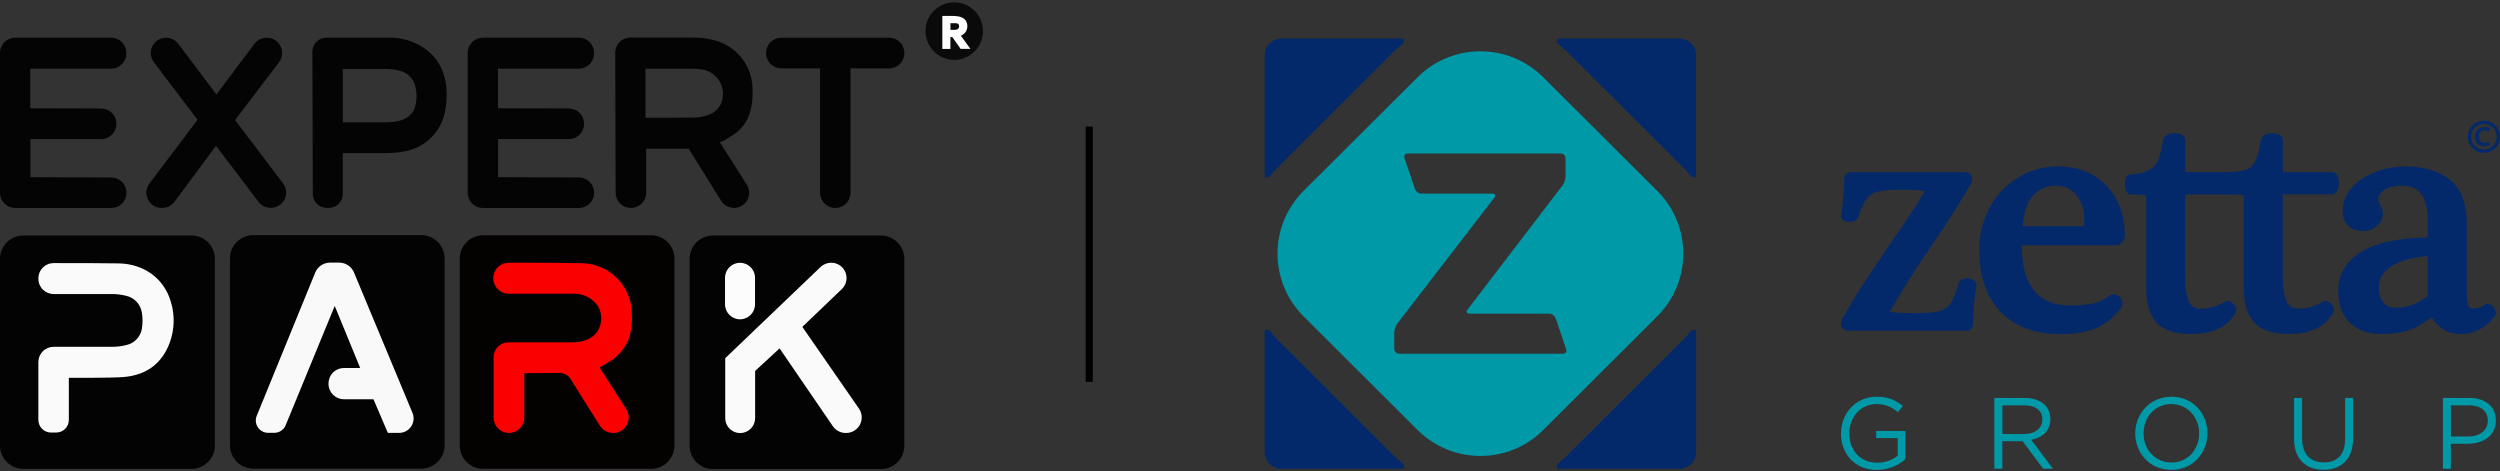<?xml version="1.0" encoding="UTF-8"?> <svg xmlns="http://www.w3.org/2000/svg" width="700" height="132" viewBox="0 0 700 132" fill="none"><rect x="0" y="0" width="700" height="132" fill="#333333" stroke="none"/><g clip-path="url(#clip0_3768_4511)"><path d="M517.493 92.611C516.558 92.611 515.838 92.106 515.578 91.279C515.363 90.574 515.517 89.809 516.053 88.905C517.738 85.857 519.623 82.733 521.63 79.67C523.637 76.592 525.675 73.559 527.712 70.573C529.765 67.602 531.757 64.677 533.703 61.797C535.587 58.995 537.365 56.207 538.958 53.542C538.927 53.542 538.897 53.527 538.866 53.512C538.498 53.42 537.778 53.297 536.476 53.221C535.373 53.16 533.902 53.129 532.109 53.129C529.857 53.129 528.019 53.252 526.67 53.497C525.414 53.711 524.403 54.109 523.667 54.676C522.917 55.227 522.304 55.978 521.844 56.912C521.339 57.923 520.833 59.194 520.343 60.71C520.082 61.384 519.623 61.797 519.01 61.981C518.673 62.088 518.336 62.134 517.983 62.134C517.861 62.134 517.753 62.134 517.631 62.134C517.156 62.088 516.727 61.981 516.375 61.797C515.716 61.46 515.394 60.787 515.563 60.082C515.792 58.489 515.992 56.728 516.145 54.936C516.298 53.114 516.375 51.444 516.375 49.989C516.375 49.653 516.497 49.316 516.742 48.948C517.217 48.213 518.198 48.213 518.52 48.213H549.821C551.721 48.213 552.073 49.285 552.15 49.729C552.242 50.403 552.104 51.062 551.736 51.689C548.166 57.739 544.336 63.742 540.337 69.531C536.384 75.244 532.753 80.987 529.597 86.562C529.413 86.868 529.29 87.082 529.229 87.236C529.551 87.343 530.102 87.465 531.205 87.542C532.355 87.634 533.994 87.68 536.062 87.68C538.269 87.68 540.122 87.588 541.547 87.404C542.865 87.236 543.937 86.883 544.749 86.347C545.531 85.827 546.205 85.046 546.711 84.019C547.277 82.886 547.844 81.339 548.381 79.394C548.457 79.088 548.733 78.491 549.622 78.154C550.02 78.016 550.418 77.939 550.832 77.939C550.939 77.939 551.031 77.939 551.138 77.939C551.69 77.985 552.18 78.154 552.609 78.43C553.237 78.858 553.513 79.502 553.375 80.221C553.13 81.676 552.916 83.3 552.732 85.03C552.548 86.746 552.456 88.599 552.456 90.559C552.456 92.075 551.506 92.611 550.694 92.611H517.508H517.493Z" fill="#03296A"></path><path d="M576.97 93.546C573.094 93.546 569.677 92.949 566.828 91.785C563.962 90.606 561.542 88.906 559.657 86.777C557.788 84.633 556.378 82.121 555.49 79.257C554.617 76.454 554.188 73.361 554.188 70.084C554.188 66.806 554.724 63.85 555.796 60.986C556.884 58.122 558.431 55.611 560.377 53.513C562.354 51.43 564.698 49.73 567.394 48.489C570.091 47.249 573.125 46.605 576.403 46.605C579.161 46.605 581.72 47.096 584.003 48.045C586.301 49.01 588.277 50.358 589.871 52.058C591.464 53.742 592.72 55.794 593.609 58.122C594.498 60.45 594.942 62.993 594.942 65.673C594.942 68.353 593.088 68.659 592.521 68.659H566.107V68.766C566.107 71.906 566.46 74.586 567.149 76.73C567.823 78.844 568.758 80.559 569.953 81.861C571.117 83.147 572.542 84.082 574.151 84.648C575.821 85.245 577.66 85.536 579.605 85.536C581.689 85.536 583.727 85.368 585.657 85.031C587.481 84.725 589.059 84.02 590.361 82.948C590.805 82.596 591.28 82.412 591.801 82.412C591.924 82.412 592.062 82.412 592.184 82.443C592.751 82.55 593.241 82.826 593.609 83.254C593.946 83.622 594.161 84.066 594.268 84.572C594.39 85.169 594.268 85.736 593.885 86.21C591.77 88.982 589.334 90.927 586.668 91.984C584.033 93.041 580.77 93.561 576.955 93.561M582.915 63.33C583.313 63.33 583.42 63.238 583.42 63.238C583.543 62.64 583.589 61.951 583.589 61.139C583.589 59.945 583.405 58.766 583.037 57.663C582.67 56.56 582.133 55.565 581.459 54.722C580.8 53.895 579.973 53.222 579.039 52.731C578.119 52.257 577.047 51.996 575.836 51.996C574.304 51.996 572.971 52.272 571.899 52.793C570.811 53.329 569.861 54.033 569.11 54.906C568.36 55.779 567.777 56.805 567.379 57.985C566.965 59.225 566.659 60.557 566.475 61.936C566.383 62.518 566.337 62.977 566.322 63.33H582.899H582.915Z" fill="#03296A"></path><path d="M654.698 49.714C654.453 48.764 653.779 48.197 652.875 48.197C652.875 48.197 639.285 48.197 639.208 48.197C639.208 47.983 639.193 47.692 639.193 47.248V39.161C639.193 38.763 639.024 38.028 637.921 37.599C637.4 37.4 636.818 37.293 636.19 37.293C635.562 37.293 634.933 37.416 634.382 37.66C633.616 37.982 633.141 38.564 633.018 39.284C632.712 41.275 632.329 42.914 631.885 44.108C631.471 45.242 630.981 46.222 630.261 46.788C628.499 48.151 625.312 48.09 623.887 48.197C618.463 48.197 611.906 48.197 611.86 48.197C611.86 47.983 611.844 47.692 611.844 47.248V39.161C611.844 38.763 611.676 38.028 610.573 37.599C610.052 37.4 609.47 37.293 608.841 37.293C608.213 37.293 607.585 37.416 607.034 37.66C606.283 37.982 605.793 38.564 605.67 39.284C605.364 41.29 604.98 42.914 604.536 44.108C604.122 45.242 603.571 46.145 602.897 46.788C602.223 47.431 601.395 47.906 600.43 48.197C599.373 48.519 598.071 48.733 596.676 48.856C596.339 48.856 595.527 48.978 595.144 50.112C594.976 50.617 594.914 51.168 594.945 51.72C594.991 52.256 595.083 52.746 595.236 53.19C595.589 54.293 596.293 54.446 596.661 54.446C597.963 54.446 598.975 54.461 599.679 54.492C600.476 54.522 600.721 54.66 600.752 54.676C600.798 54.706 600.828 54.813 600.844 54.89C600.905 55.288 600.936 55.84 600.936 56.529V80.681C600.936 84.999 601.916 88.246 603.847 90.344C605.793 92.458 609.102 93.53 613.652 93.53C616.349 93.53 618.739 93.101 620.792 92.228C622.891 91.325 624.622 89.808 625.894 87.725C626.2 87.266 626.262 86.699 626.047 86.163C625.909 85.811 625.71 85.459 625.434 85.153C625.143 84.816 624.776 84.555 624.362 84.402C624.147 84.31 623.918 84.264 623.703 84.264C623.381 84.264 623.06 84.356 622.753 84.571C622.14 84.999 621.236 85.444 620.057 85.842C618.877 86.24 617.605 86.439 616.288 86.439C614.602 86.439 613.545 85.826 612.917 84.494C612.197 82.932 611.829 80.466 611.829 77.112V56.146C611.829 55.258 611.844 54.752 611.844 54.431H624.009C625.312 54.431 626.323 54.446 627.028 54.477C627.824 54.507 628.07 54.645 628.1 54.66C628.146 54.691 628.177 54.798 628.192 54.875C628.238 55.273 628.269 55.824 628.269 56.513V80.665C628.269 84.984 629.249 88.231 631.18 90.329C633.126 92.442 636.435 93.515 640.985 93.515C643.682 93.515 646.087 93.086 648.125 92.213C650.224 91.309 651.955 89.793 653.227 87.71C653.533 87.251 653.595 86.684 653.396 86.148C653.258 85.796 653.059 85.444 652.783 85.137C652.492 84.8 652.124 84.54 651.71 84.387C651.496 84.295 651.266 84.249 651.051 84.249C650.73 84.249 650.408 84.341 650.102 84.555C649.489 84.984 648.585 85.428 647.39 85.826C646.21 86.225 644.954 86.424 643.621 86.424C641.951 86.424 640.878 85.811 640.25 84.479C639.53 82.917 639.162 80.451 639.162 77.097V56.13C639.162 55.242 639.162 54.737 639.177 54.415H652.645C653.61 54.415 654.315 53.864 654.606 52.899C654.79 52.256 654.882 51.72 654.882 51.245C654.882 50.801 654.805 50.28 654.667 49.683" fill="#03296A"></path><path d="M688.908 93.546C686.87 93.546 685.093 92.995 683.637 91.877C682.473 91.004 681.538 89.978 680.849 88.829C679.256 90.116 677.478 91.203 675.502 92.045C673.219 93.041 670.339 93.531 666.953 93.531C663.107 93.531 660.073 92.474 657.944 90.376C655.799 88.278 654.711 85.307 654.711 81.524C654.711 76.654 657.009 72.856 661.544 70.267C665.758 67.847 671.886 66.576 679.746 66.515C679.776 66.209 679.792 65.734 679.792 64.892V62.365C679.792 60.879 679.669 59.44 679.439 58.122C679.21 56.867 678.811 55.764 678.275 54.83C677.769 53.941 677.08 53.267 676.161 52.762C675.257 52.257 674.077 51.996 672.698 51.996C670.584 51.996 668.852 52.41 667.596 53.206C666.432 53.941 665.895 54.784 665.895 55.871C665.895 56.361 666.064 56.836 666.386 57.341C666.937 58.168 667.213 59.026 667.213 59.914C667.213 61.078 666.661 62.181 665.574 63.192C664.501 64.187 663.199 64.693 661.682 64.693C659.66 64.693 658.174 64.111 657.254 62.947C656.396 61.875 655.952 60.527 655.952 58.995C655.952 57.234 656.442 55.55 657.423 54.003C658.373 52.471 659.675 51.154 661.299 50.082C662.892 49.025 664.762 48.183 666.861 47.555C668.96 46.927 671.181 46.605 673.464 46.605C678.704 46.605 682.917 47.861 685.982 50.312C689.107 52.823 690.701 56.974 690.701 62.671V81.463C690.701 84.005 690.976 85.138 691.221 85.644C691.375 85.981 691.681 86.379 692.708 86.379C693.274 86.379 693.734 86.317 694.056 86.21C694.301 86.118 694.807 85.889 695.757 85.322C695.986 85.169 696.277 85.077 696.569 85.077C696.86 85.077 697.135 85.153 697.396 85.307C697.733 85.506 698.039 85.781 698.285 86.103C698.53 86.455 698.683 86.823 698.775 87.221C698.913 87.849 698.744 88.446 698.315 88.875C695.741 91.984 692.554 93.577 688.923 93.577M679.776 71.692C675.088 72.136 671.595 73.162 669.358 74.709C667.136 76.24 666.064 78.139 666.064 80.498C666.064 82.152 666.478 83.545 667.29 84.648C668.04 85.674 669.312 86.164 671.181 86.164C672.499 86.164 673.924 85.904 675.41 85.368C676.881 84.847 678.229 84.097 679.378 83.101C679.531 82.948 679.776 82.642 679.776 82.366V72.12C679.776 71.952 679.776 71.799 679.776 71.676" fill="#03296A"></path><path d="M695.481 33.787C692.999 33.787 690.977 35.809 690.977 38.29C690.977 40.771 692.999 42.808 695.481 42.808C697.963 42.808 700.016 40.786 700.016 38.29C700.016 35.793 697.978 33.787 695.481 33.787ZM695.481 41.889C693.505 41.889 691.881 40.296 691.881 38.305C691.881 36.314 693.489 34.721 695.481 34.721C697.473 34.721 699.082 36.329 699.082 38.305C699.082 40.281 697.457 41.889 695.481 41.889Z" fill="#03296A"></path><path d="M695.605 40.953C694.027 40.953 693 39.912 693 38.304C693 36.696 694.118 35.562 695.727 35.562C696.432 35.562 696.83 35.731 696.968 35.792L697.137 35.884L696.861 36.803L696.631 36.696C696.493 36.635 696.202 36.512 695.758 36.512C694.716 36.512 694.103 37.171 694.103 38.273C694.103 39.376 694.701 40.004 695.742 40.004C696.064 40.004 696.432 39.927 696.662 39.82L696.907 39.713L697.152 40.632L696.999 40.708C696.677 40.861 696.171 40.953 695.62 40.953" fill="#03296A"></path><path d="M435.957 12.024C437.03 12.866 438.056 13.755 439.037 14.735L470.966 46.575C471.947 47.555 472.851 48.581 473.693 49.638H474.904V15.409C474.888 12.882 472.82 10.799 470.277 10.799H435.957V12.024Z" fill="#03296A"></path><path d="M355.35 49.638C356.193 48.566 357.097 47.54 358.078 46.575L389.992 14.735C390.972 13.77 391.999 12.866 393.071 12.024V10.799H358.736C356.193 10.799 354.109 12.882 354.109 15.409V49.638H355.35Z" fill="#03296A"></path><path d="M473.674 92.398C472.832 93.455 471.943 94.481 470.962 95.462L439.033 127.301C438.052 128.282 437.026 129.185 435.969 130.028V131.253H470.288C472.832 131.253 474.915 129.185 474.915 126.643V92.414H473.705L473.674 92.398Z" fill="#03296A"></path><path d="M393.071 130.012C391.999 129.185 390.972 128.266 389.992 127.301L358.078 95.462C357.097 94.481 356.193 93.455 355.35 92.398H354.109V126.628C354.109 129.17 356.193 131.237 358.736 131.237H393.087V130.012H393.071Z" fill="#03296A"></path><path d="M464.04 53.467L432.111 21.642C427.254 16.802 420.88 14.367 414.507 14.367C408.148 14.367 401.775 16.787 396.918 21.642L364.988 53.467C355.275 63.161 355.275 78.874 364.988 88.569L396.918 120.393C401.79 125.248 408.148 127.668 414.522 127.668C420.896 127.668 427.254 125.248 432.111 120.393L464.04 88.553C473.754 78.859 473.754 63.146 464.04 53.451M437.611 99.044H391.785C391.019 99.044 390.391 98.416 390.391 97.666V93.102C390.391 92.336 390.774 91.218 391.234 90.621L418.429 55.32C418.888 54.722 418.659 54.217 417.893 54.217H398.036C397.27 54.217 396.443 53.635 396.198 52.915L393.256 44.293C393.011 43.573 393.44 42.976 394.206 42.976H436.967C437.734 42.976 438.346 43.604 438.346 44.354V49.439C438.346 50.205 437.979 51.322 437.504 51.92L410.891 86.716C410.431 87.313 410.676 87.818 411.442 87.818H433.75C434.516 87.818 435.343 88.4 435.589 89.135L438.53 97.758C438.775 98.478 438.346 99.059 437.596 99.059" fill="#0099A8"></path><path d="M515.488 121.328C515.488 115.891 519.487 111.082 525.431 111.082C528.771 111.082 530.84 112.047 532.816 113.716L531.376 115.416C529.844 114.084 528.143 113.15 525.34 113.15C520.958 113.15 517.801 116.856 517.801 121.328C517.801 126.06 520.835 129.567 525.646 129.567C527.913 129.567 530.013 128.694 531.361 127.592V122.66H525.324V120.654H533.506V128.557C531.667 130.195 528.894 131.589 525.554 131.589C519.318 131.589 515.473 127.056 515.473 121.343L515.488 121.328Z" fill="#0099A8"></path><path d="M558.418 111.42H566.937C569.373 111.42 571.318 112.155 572.575 113.396C573.54 114.36 574.107 115.754 574.107 117.362C574.107 120.64 571.839 122.569 568.729 123.136L574.812 131.238H572.069L566.324 123.534H560.655V131.238H558.418V111.42ZM566.753 121.528C569.725 121.528 571.855 119.996 571.855 117.393C571.855 114.958 569.985 113.487 566.783 113.487H560.67V121.528H566.753Z" fill="#0099A8"></path><path d="M597.871 121.328C597.871 115.86 601.977 111.082 608.014 111.082C614.05 111.082 618.095 115.814 618.095 121.328C618.095 126.841 613.989 131.574 607.952 131.574C601.916 131.574 597.871 126.841 597.871 121.328ZM615.766 121.328C615.766 116.825 612.488 113.15 607.952 113.15C603.417 113.15 600.2 116.779 600.2 121.328C600.2 125.876 603.479 129.506 608.014 129.506C612.549 129.506 615.766 125.876 615.766 121.328Z" fill="#0099A8"></path><path d="M642.348 122.937V111.42H644.585V122.799C644.585 127.072 646.852 129.476 650.652 129.476C654.451 129.476 656.627 127.271 656.627 122.937V111.42H658.864V122.768C658.864 128.542 655.555 131.544 650.59 131.544C645.626 131.544 642.348 128.542 642.348 122.937Z" fill="#0099A8"></path><path d="M684.008 111.42H691.423C695.897 111.42 698.839 113.794 698.839 117.76C698.839 122.033 695.269 124.239 691.056 124.239H686.245V131.238H684.008V111.42ZM691.147 122.202C694.426 122.202 696.587 120.441 696.587 117.791C696.587 114.958 694.457 113.487 691.27 113.487H686.26V122.202H691.163H691.147Z" fill="#0099A8"></path></g><path d="M0 124.752V72.47C0 70.738 0.688 69.078 1.912 67.853C3.136 66.629 4.797 65.941 6.528 65.941H53.635C55.366 65.941 57.027 66.629 58.251 67.853C59.475 69.078 60.163 70.738 60.163 72.47V124.752C60.163 126.484 59.475 128.144 58.251 129.368C57.027 130.593 55.366 131.28 53.635 131.28H6.528C4.797 131.28 3.136 130.593 1.912 129.368C0.688 128.144 0 126.484 0 124.752Z" fill="#030303"></path><path d="M246.68 131.346H199.63C197.898 131.346 196.238 130.658 195.014 129.434C193.789 128.209 193.102 126.549 193.102 124.817V72.47C193.102 70.738 193.789 69.078 195.014 67.853C196.238 66.629 197.898 65.941 199.63 65.941H246.68C248.412 65.941 250.072 66.629 251.297 67.853C252.521 69.078 253.209 70.738 253.209 72.47V124.817C253.209 126.549 252.521 128.209 251.297 129.434C250.072 130.658 248.412 131.346 246.68 131.346Z" fill="#030303"></path><path d="M70.923 65.832H117.955C119.686 65.832 121.347 66.52 122.571 67.744C123.795 68.968 124.483 70.629 124.483 72.36V124.689C124.483 126.421 123.795 128.081 122.571 129.306C121.347 130.53 119.686 131.218 117.955 131.218H70.923C69.191 131.218 67.531 130.53 66.307 129.306C65.082 128.081 64.394 126.421 64.394 124.689V72.36C64.394 70.629 65.082 68.968 66.307 67.744C67.531 66.52 69.191 65.832 70.923 65.832Z" fill="#030303"></path><path d="M135.27 65.877H182.312C184.043 65.877 185.704 66.565 186.928 67.789C188.152 69.013 188.84 70.674 188.84 72.405V124.744C188.84 126.475 188.152 128.136 186.928 129.36C185.704 130.584 184.043 131.272 182.312 131.272H135.27C133.539 131.272 131.879 130.584 130.654 129.36C129.43 128.136 128.742 126.475 128.742 124.744V72.405C128.742 70.674 129.43 69.013 130.654 67.789C131.879 66.565 133.539 65.877 135.27 65.877Z" fill="#040101"></path><path d="M205.505 58.23C206.266 58.229 207.013 58.025 207.668 57.637C208.323 57.25 208.862 56.693 209.229 56.026C209.596 55.36 209.777 54.606 209.753 53.846C209.73 53.085 209.503 52.344 209.095 51.701L201.569 39.857L202.837 39.279C203.388 38.999 203.882 38.673 204.358 38.346C205.857 37.552 207.163 36.438 208.183 35.082C209.203 33.727 209.913 32.163 210.261 30.503C210.667 28.57 210.818 26.591 210.709 24.618C210.618 21.522 209.517 18.54 207.574 16.127C205.631 13.714 202.952 12.003 199.946 11.254C198.121 10.766 196.24 10.515 194.351 10.508H176.5C175.938 10.509 175.381 10.622 174.862 10.841C174.343 11.059 173.873 11.378 173.479 11.78C173.085 12.182 172.775 12.658 172.567 13.181C172.359 13.704 172.256 14.263 172.266 14.826L172.378 53.996C172.383 55.12 172.833 56.197 173.63 56.991C174.427 57.784 175.506 58.23 176.631 58.23H176.678C177.805 58.23 178.887 57.782 179.685 56.984C180.482 56.187 180.93 55.105 180.93 53.977V41.639H192.83L201.914 56.215C202.298 56.826 202.83 57.33 203.461 57.679C204.093 58.028 204.802 58.211 205.523 58.211L205.505 58.23ZM198.734 32.023C197.296 32.614 195.756 32.915 194.201 32.909C192.178 32.974 180.734 32.974 180.734 32.974V19.246C180.734 19.246 189.939 19.246 193.884 19.246C194.844 19.231 195.803 19.309 196.747 19.48C198.541 19.807 200.133 20.827 201.18 22.32C202.227 23.811 202.645 25.656 202.343 27.453C202.196 28.465 201.785 29.42 201.151 30.222C200.518 31.024 199.684 31.646 198.734 32.023Z" fill="#040404"></path><path d="M31.149 58.233H4.253C3.125 58.233 2.043 57.785 1.246 56.988C0.448 56.19 0 55.109 0 53.981V14.811C0 13.681 0.449 12.596 1.248 11.797C2.048 10.998 3.132 10.549 4.262 10.549H31.121C32.244 10.551 33.32 10.996 34.116 11.787C34.912 12.578 35.364 13.651 35.374 14.774V14.932C35.379 15.494 35.273 16.051 35.061 16.571C34.85 17.091 34.537 17.564 34.142 17.963C33.746 18.362 33.276 18.679 32.758 18.895C32.239 19.111 31.683 19.222 31.121 19.222H8.477V30.32L28.342 30.376C28.902 30.376 29.457 30.487 29.974 30.702C30.491 30.917 30.961 31.232 31.356 31.628C31.751 32.025 32.064 32.496 32.277 33.014C32.489 33.533 32.597 34.088 32.595 34.648V34.704C32.587 35.83 32.136 36.908 31.337 37.703C30.539 38.497 29.459 38.944 28.333 38.947H8.515V49.607L31.168 49.7C31.727 49.701 32.279 49.812 32.795 50.027C33.31 50.242 33.778 50.556 34.172 50.952C34.566 51.348 34.879 51.818 35.091 52.334C35.304 52.85 35.413 53.404 35.411 53.962C35.414 54.523 35.305 55.079 35.092 55.597C34.879 56.116 34.565 56.588 34.169 56.985C33.773 57.382 33.302 57.696 32.784 57.911C32.266 58.125 31.71 58.235 31.149 58.233Z" fill="#040404"></path><path d="M162.099 58.233H135.202C134.074 58.233 132.992 57.785 132.195 56.988C131.397 56.19 130.949 55.109 130.949 53.981V14.811C130.949 13.681 131.398 12.596 132.198 11.797C132.997 10.998 134.081 10.549 135.211 10.549H162.099C163.221 10.551 164.297 10.996 165.093 11.787C165.889 12.578 166.341 13.651 166.351 14.774V14.932C166.356 15.494 166.25 16.051 166.038 16.571C165.827 17.091 165.514 17.564 165.119 17.963C164.724 18.362 164.253 18.679 163.735 18.895C163.216 19.111 162.66 19.222 162.099 19.222H139.427V30.32L159.291 30.376C159.851 30.376 160.406 30.487 160.923 30.702C161.44 30.917 161.91 31.232 162.305 31.628C162.7 32.025 163.013 32.496 163.226 33.014C163.438 33.533 163.547 34.088 163.544 34.648V34.704C163.537 35.83 163.085 36.908 162.287 37.703C161.488 38.497 160.408 38.944 159.282 38.947H139.464V49.607L162.117 49.7C162.676 49.701 163.228 49.812 163.744 50.027C164.259 50.242 164.728 50.556 165.122 50.952C165.516 51.348 165.828 51.818 166.04 52.334C166.253 52.85 166.362 53.404 166.361 53.962C166.363 54.523 166.255 55.079 166.041 55.597C165.828 56.116 165.515 56.588 165.118 56.985C164.722 57.382 164.251 57.696 163.733 57.911C163.215 58.125 162.659 58.235 162.099 58.233Z" fill="#040404"></path><path d="M72.405 56.542L60.486 40.828L48.847 56.505C48.452 57.041 47.936 57.476 47.341 57.775C46.747 58.075 46.09 58.231 45.425 58.23H45.275C44.48 58.231 43.699 58.01 43.022 57.591C42.346 57.173 41.799 56.574 41.443 55.862C41.088 55.15 40.938 54.353 41.01 53.561C41.082 52.768 41.374 52.012 41.852 51.376L55.31 33.544L43.093 17.428C42.608 16.794 42.312 16.037 42.235 15.243C42.159 14.448 42.307 13.649 42.663 12.934C43.018 12.219 43.567 11.619 44.246 11.2C44.925 10.781 45.708 10.561 46.506 10.565C47.167 10.566 47.819 10.72 48.411 11.014C49.003 11.309 49.52 11.736 49.92 12.262L60.598 26.438L71.239 12.271C71.639 11.742 72.157 11.312 72.75 11.016C73.344 10.72 73.998 10.566 74.662 10.565H74.718C75.515 10.565 76.297 10.788 76.974 11.209C77.651 11.629 78.198 12.231 78.552 12.945C78.906 13.66 79.053 14.459 78.977 15.253C78.901 16.047 78.605 16.803 78.122 17.438L65.821 33.619L79.25 51.339C79.732 51.973 80.027 52.729 80.101 53.522C80.176 54.315 80.027 55.113 79.672 55.826C79.317 56.539 78.77 57.138 78.092 57.556C77.415 57.975 76.633 58.195 75.837 58.193C75.176 58.202 74.523 58.057 73.927 57.77C73.332 57.484 72.811 57.064 72.405 56.542Z" fill="#040404"></path><path d="M125.012 24.762C124.527 19.091 121.832 14.932 116.982 12.414C114.45 11.132 111.641 10.491 108.803 10.548H91.382C90.342 10.551 89.346 10.966 88.612 11.702C87.877 12.438 87.465 13.435 87.465 14.475L87.586 54.316C87.591 55.352 88.006 56.343 88.74 57.074C89.474 57.804 90.467 58.214 91.503 58.214H92.063C93.1 58.214 94.095 57.803 94.829 57.071C95.563 56.338 95.977 55.344 95.98 54.307V42.873H99.953C102.639 42.873 105.175 42.873 107.721 42.873C109.55 42.876 111.375 42.719 113.177 42.407C116.091 41.911 118.774 40.508 120.844 38.398C122.914 36.288 124.265 33.579 124.704 30.656C125.06 28.712 125.163 26.731 125.012 24.762ZM116.385 29.266C116.012 31.43 114.595 32.931 112.095 33.771C110.891 34.076 109.654 34.236 108.411 34.246C106.22 34.246 95.989 34.246 95.989 34.246V19.324C95.989 19.324 104.998 19.324 108.514 19.324C109.778 19.332 111.035 19.524 112.244 19.893C113.243 20.193 114.145 20.751 114.859 21.511C115.573 22.27 116.074 23.205 116.311 24.221C116.701 25.877 116.727 27.599 116.385 29.266Z" fill="#040404"></path><path d="M248.963 19.154H238.144V53.968C238.145 54.528 238.036 55.083 237.822 55.601C237.609 56.118 237.295 56.589 236.899 56.985C236.503 57.381 236.032 57.695 235.515 57.908C234.997 58.122 234.442 58.232 233.882 58.23C232.752 58.23 231.668 57.781 230.868 56.982C230.069 56.183 229.62 55.099 229.62 53.968V19.154H218.774C218.214 19.155 217.659 19.046 217.141 18.832C216.624 18.618 216.153 18.304 215.757 17.908C215.361 17.512 215.047 17.042 214.834 16.524C214.62 16.007 214.51 15.452 214.512 14.892V14.826C214.512 13.696 214.961 12.612 215.76 11.813C216.559 11.014 217.643 10.565 218.774 10.565H248.963C250.092 10.567 251.175 11.017 251.974 11.816C252.772 12.614 253.222 13.697 253.225 14.826V14.892C253.222 16.021 252.772 17.104 251.974 17.903C251.175 18.702 250.092 19.151 248.963 19.154Z" fill="#040404"></path><path d="M275.233 8.598C275.255 10.19 274.804 11.754 273.937 13.09C273.07 14.426 271.825 15.475 270.362 16.104C268.898 16.733 267.281 16.913 265.715 16.622C264.148 16.331 262.704 15.582 261.564 14.469C260.424 13.356 259.64 11.931 259.31 10.372C258.981 8.813 259.122 7.192 259.715 5.714C260.308 4.235 261.326 2.966 262.641 2.066C263.956 1.167 265.508 0.678 267.1 0.661C268.156 0.646 269.204 0.84 270.185 1.231C271.165 1.622 272.059 2.203 272.815 2.941C273.57 3.678 274.173 4.557 274.588 5.528C275.003 6.499 275.222 7.542 275.233 8.598Z" fill="#0A0A0A"></path><path d="M47.525 95.956C45.352 101.803 40.996 105.049 34.571 105.571C31.082 105.86 19.276 105.776 19.276 105.776V117.583C19.276 118.518 18.904 119.415 18.243 120.076C17.582 120.737 16.685 121.108 15.75 121.108H14.268C13.332 121.108 12.436 120.737 11.775 120.076C11.114 119.415 10.742 118.518 10.742 117.583V101.374C10.742 100.241 11.192 99.155 11.993 98.354C12.794 97.553 13.881 97.103 15.014 97.103H19.406C23.407 97.103 27.417 97.103 31.437 97.103C32.768 97.109 34.094 96.943 35.382 96.608C36.475 96.373 37.472 95.815 38.245 95.007C39.018 94.199 39.531 93.178 39.718 92.076C39.975 90.554 39.975 89 39.718 87.478C39.534 86.343 39.011 85.29 38.217 84.457C37.423 83.625 36.395 83.052 35.27 82.815C33.981 82.488 32.655 82.325 31.325 82.33C27.352 82.33 23.37 82.33 19.397 82.33H15.014C13.881 82.33 12.794 81.88 11.993 81.079C11.192 80.278 10.742 79.192 10.742 78.059V77.928C10.742 76.798 11.191 75.714 11.991 74.914C12.79 74.115 13.874 73.666 15.004 73.666C20.507 73.666 29.777 73.666 33.358 73.75C40.399 73.927 45.948 78.021 47.823 84.456C48.989 88.218 48.884 92.259 47.525 95.956Z" fill="#FAFAFA"></path><path d="M233.205 119.348L218.283 97.553L211.437 103.857V117.082C211.435 118.191 210.993 119.253 210.208 120.037C209.423 120.82 208.359 121.26 207.25 121.26C206.701 121.261 206.156 121.154 205.648 120.945C205.14 120.735 204.679 120.428 204.29 120.04C203.901 119.651 203.592 119.19 203.381 118.683C203.171 118.175 203.062 117.631 203.063 117.082C203.063 111.038 203.063 100.537 203.063 100.295C203.258 100.09 224.382 79.898 229.773 74.741C230.574 73.982 231.635 73.558 232.738 73.557C233.596 73.555 234.435 73.811 235.145 74.291C235.856 74.772 236.407 75.454 236.726 76.25C237.045 77.046 237.119 77.92 236.937 78.758C236.754 79.596 236.325 80.361 235.704 80.952L224.653 91.519L240.507 114.396C240.96 115.05 241.226 115.816 241.274 116.61C241.323 117.405 241.153 118.197 240.783 118.902C240.413 119.606 239.857 120.196 239.175 120.607C238.494 121.018 237.712 121.234 236.916 121.232C236.19 121.252 235.47 121.09 234.821 120.761C234.173 120.432 233.618 119.946 233.205 119.348Z" fill="#FAFAFA"></path><path d="M211.407 77.786C211.407 75.463 209.526 73.58 207.205 73.58C204.885 73.58 203.004 75.463 203.004 77.786V85.201C203.004 87.523 204.885 89.407 207.205 89.407C209.526 89.407 211.407 87.523 211.407 85.201V77.786Z" fill="#FCFCFC"></path><path d="M108.599 121.21L104.57 111.791H96.307C95.598 111.79 94.901 111.616 94.275 111.283C93.65 110.95 93.116 110.469 92.719 109.882C92.322 109.295 92.076 108.62 92 107.915C91.925 107.211 92.024 106.499 92.287 105.841V105.757C92.608 104.954 93.163 104.266 93.88 103.782C94.597 103.299 95.442 103.041 96.307 103.043H100.858L93.723 85.668L79.995 119.047C79.739 119.678 79.3 120.219 78.736 120.601C78.171 120.983 77.506 121.188 76.824 121.192H75.09C74.522 121.194 73.963 121.057 73.462 120.791C72.96 120.526 72.532 120.141 72.215 119.671C71.898 119.2 71.701 118.659 71.643 118.095C71.585 117.531 71.667 116.961 71.882 116.435L88.258 76.333C88.592 75.508 89.164 74.801 89.902 74.302C90.639 73.804 91.509 73.537 92.399 73.535H94.992C95.873 73.537 96.735 73.799 97.468 74.288C98.202 74.778 98.774 75.473 99.114 76.286L115.5 115.615C115.754 116.229 115.853 116.896 115.788 117.558C115.724 118.22 115.497 118.855 115.128 119.408C114.759 119.961 114.26 120.415 113.674 120.729C113.088 121.044 112.434 121.209 111.77 121.21H108.599Z" fill="#F9F9F9"></path><path d="M171.635 121.212C170.901 121.216 170.178 121.033 169.535 120.678C168.891 120.324 168.35 119.811 167.961 119.188C165.732 115.616 161.069 108.286 159.987 106.467C159.657 105.812 159.141 105.27 158.504 104.906C157.867 104.543 157.137 104.376 156.406 104.425L146.8 104.471V116.931C146.8 118.07 146.348 119.162 145.544 119.968C144.74 120.774 143.648 121.228 142.51 121.23C141.945 121.232 141.385 121.121 140.863 120.906C140.341 120.69 139.866 120.373 139.467 119.974C139.067 119.574 138.751 119.1 138.535 118.578C138.32 118.056 138.209 117.496 138.21 116.931V100.032C138.21 98.923 138.65 97.859 139.434 97.074C140.217 96.289 141.28 95.847 142.389 95.845H160.416C162.034 95.87 163.634 95.501 165.079 94.772C165.903 94.33 166.615 93.705 167.16 92.945C167.705 92.186 168.068 91.311 168.222 90.389C168.418 89.444 168.398 88.466 168.164 87.53C167.93 86.593 167.488 85.722 166.87 84.98C166.089 84.085 165.12 83.374 164.031 82.9C162.942 82.426 161.762 82.2 160.575 82.238C158.206 82.238 148.301 82.238 142.463 82.238C141.893 82.24 141.327 82.13 140.799 81.913C140.272 81.696 139.792 81.377 139.388 80.974C138.984 80.571 138.664 80.092 138.446 79.564C138.228 79.037 138.116 78.472 138.117 77.901C138.117 76.751 138.574 75.648 139.387 74.835C140.201 74.021 141.304 73.564 142.454 73.564H144.729C150.717 73.564 156.919 73.564 162.962 73.695C166.71 73.769 170.277 75.317 172.891 78.004C175.505 80.691 176.954 84.3 176.923 88.048C177.09 90.505 176.74 92.971 175.897 95.285C174.711 98.008 172.632 100.245 170.003 101.627C169.565 101.879 167.905 102.895 167.905 102.895L175.366 114.581C175.782 115.235 176.014 115.988 176.039 116.763C176.065 117.537 175.881 118.304 175.509 118.984C175.136 119.663 174.588 120.23 173.921 120.625C173.255 121.021 172.494 121.23 171.719 121.23L171.635 121.212Z" fill="#FA0000"></path><path d="M269.041 9.995C269.531 9.798 269.962 9.477 270.291 9.063C270.644 8.58 270.842 8.001 270.859 7.403C270.876 6.805 270.71 6.216 270.384 5.715C270.046 5.281 269.589 4.957 269.069 4.782C268.736 4.667 268.392 4.588 268.043 4.549C267.629 4.491 267.211 4.463 266.793 4.465H263.855V13.698H266.112V10.387H266.653L268.976 13.688H271.717L269.041 9.995ZM268.556 7.337C268.559 7.526 268.514 7.712 268.425 7.878C268.318 8.044 268.162 8.171 267.978 8.242C267.789 8.312 267.591 8.353 267.39 8.363C267.166 8.363 266.886 8.363 266.541 8.363H266.122V6.498H266.886C267.147 6.483 267.409 6.483 267.67 6.498C267.836 6.515 267.999 6.552 268.155 6.61C268.289 6.671 268.398 6.776 268.463 6.908C268.532 7.04 268.564 7.189 268.556 7.337Z" fill="white"></path><line x1="304.992" y1="35.447" x2="304.992" y2="106.926" stroke="black" stroke-width="2"></line><defs><clipPath id="clip0_3768_4511"><rect width="345.892" height="120.775" fill="white" transform="translate(354.109 10.799)"></rect></clipPath></defs></svg> 